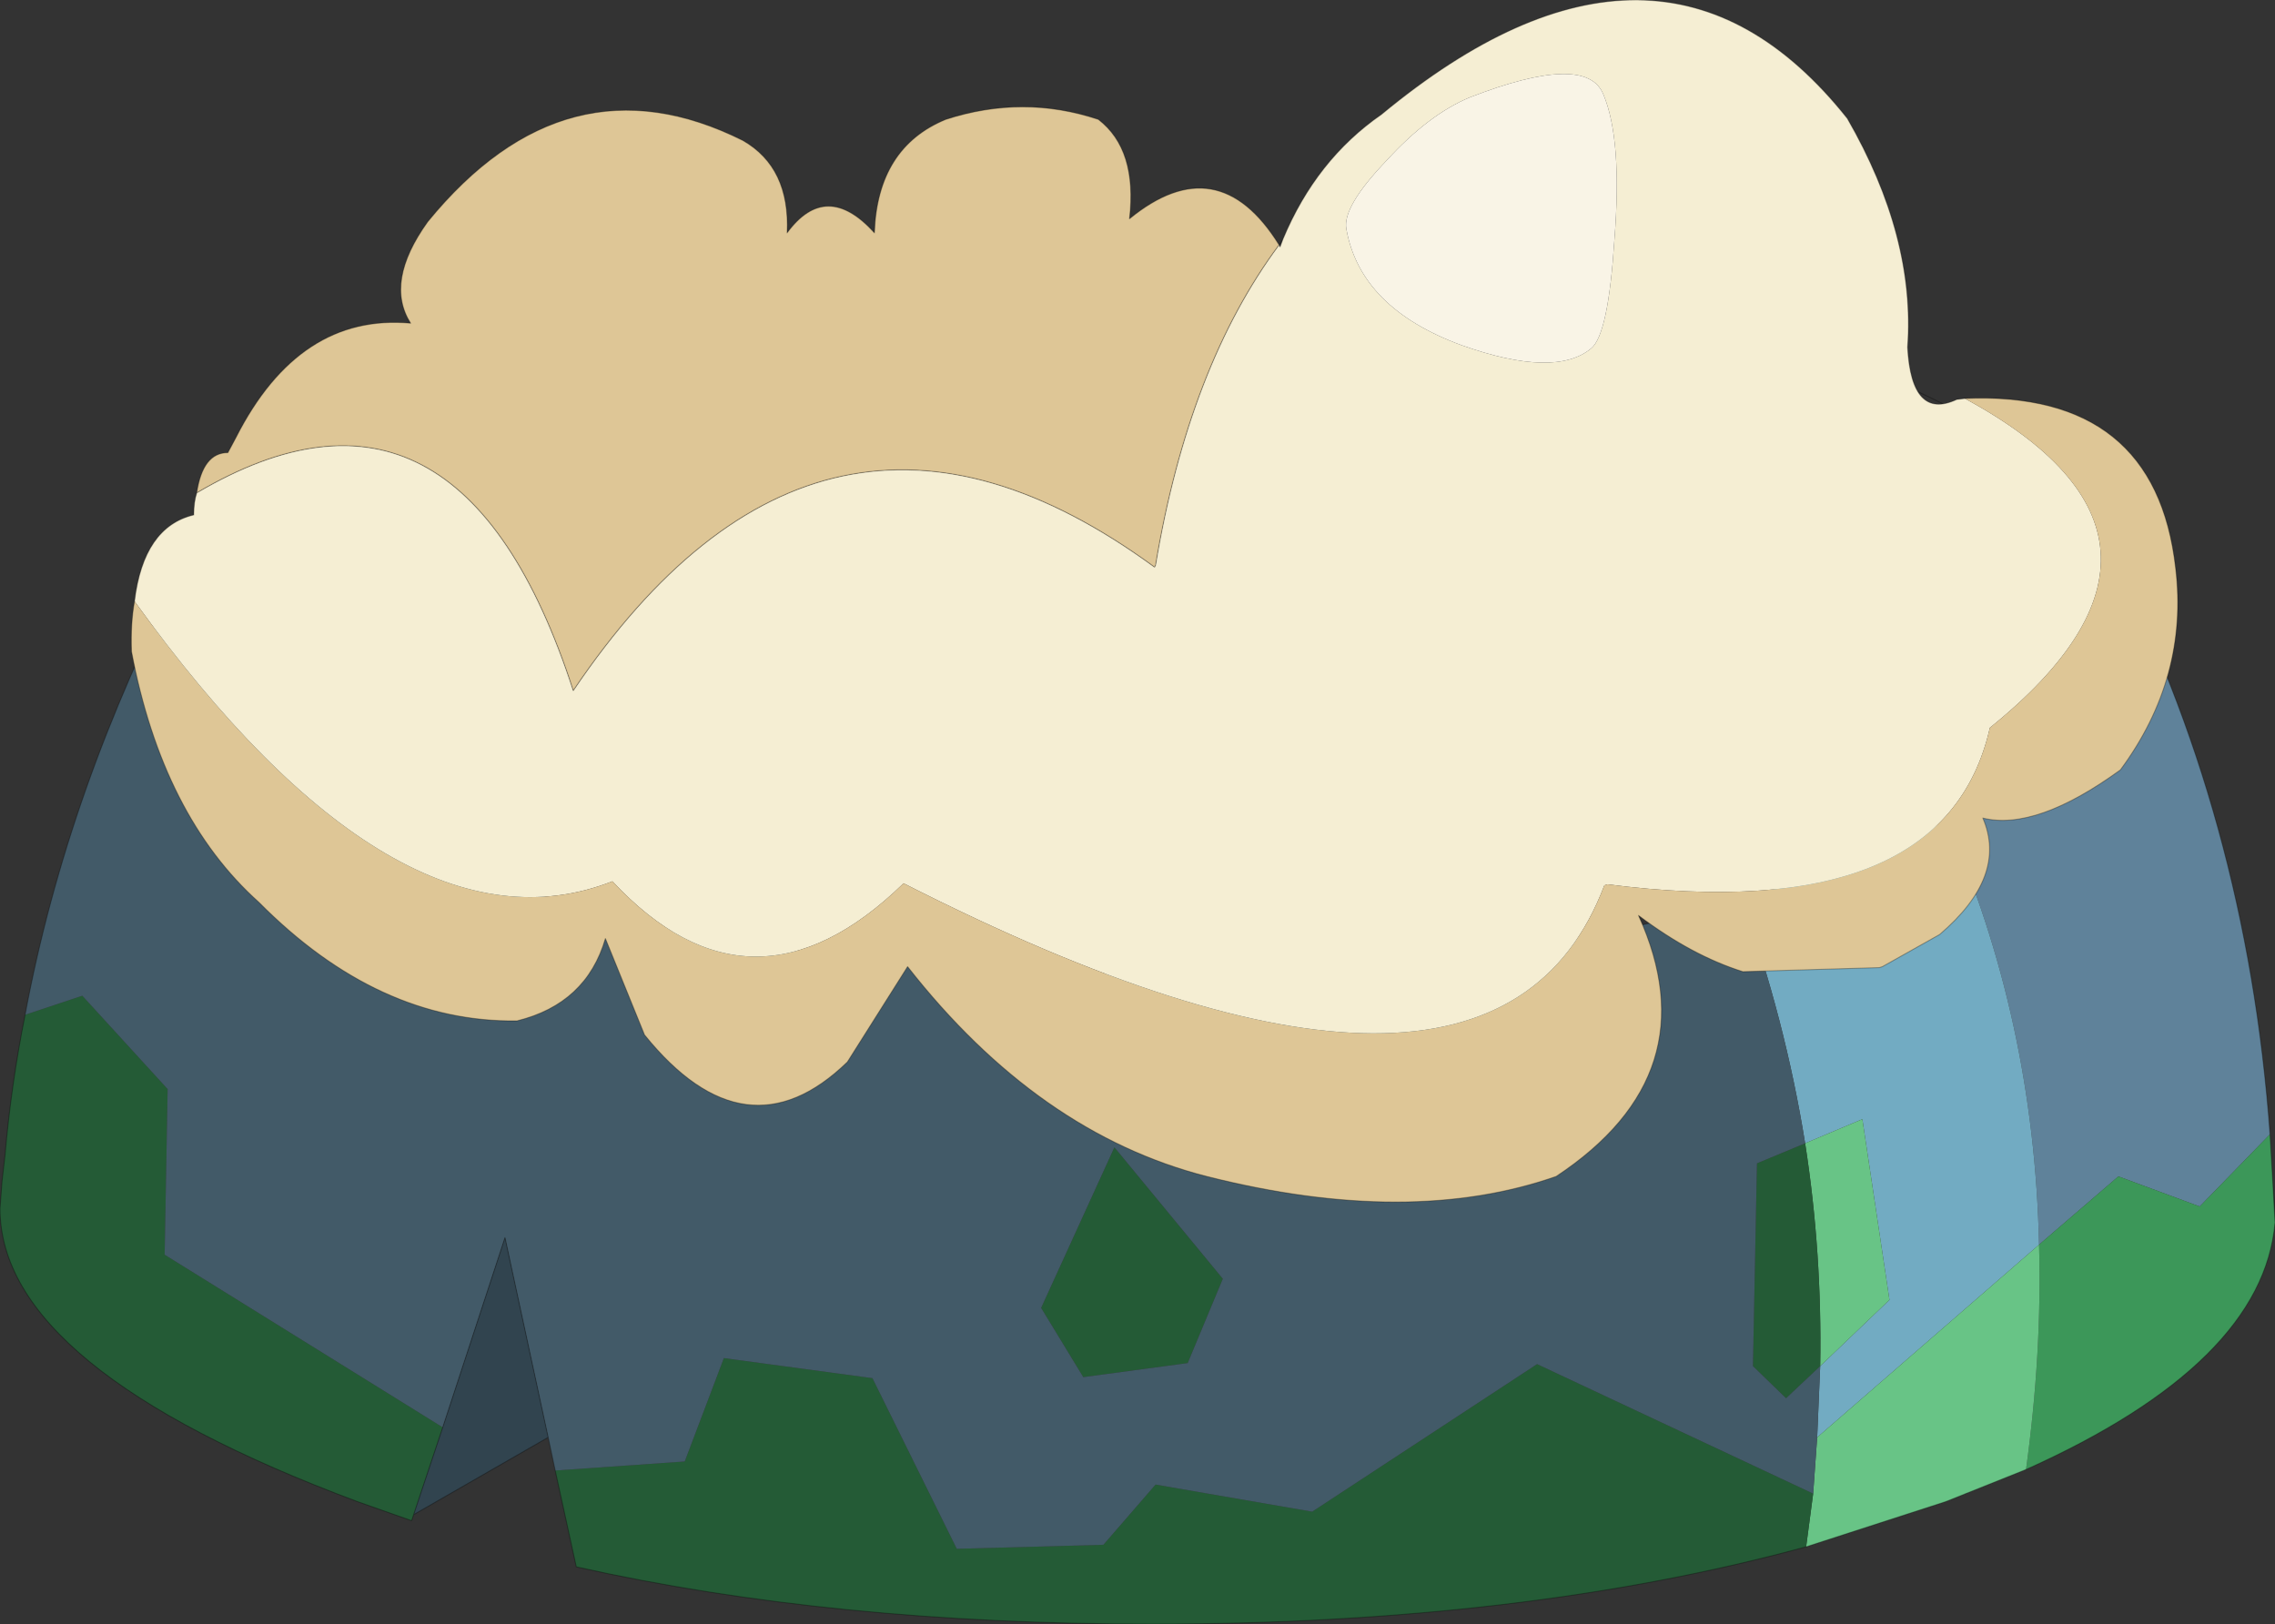 <?xml version="1.0"?>
<svg xmlns="http://www.w3.org/2000/svg" xmlns:xlink="http://www.w3.org/1999/xlink" width="113.3px" height="80.9px"><rect width="100%" height="100%" fill="#333333" stroke="none"/><g transform="matrix(1, 0, 0, 1, -219.1, -185.75)"><use xlink:href="#object-0" width="113.3" height="80.9" transform="matrix(1, 0, 0, 1, 219.1, 185.75)"/></g><defs><g transform="matrix(1, 0, 0, 1, -219.1, -185.75)" id="object-0"><path fill-rule="evenodd" fill="#5f829a" stroke="none" d="M316.05 226.65Q324.8 222.15 324.8 216.3Q324.8 214.65 324.1 213.1Q331 226.35 332.15 242.25L328.65 245.85L324.6 244.35L320.65 247.75Q320.4 236.5 316.05 226.65"/><path fill-rule="evenodd" fill="#72abc2" stroke="none" d="M316.05 226.65Q320.4 236.5 320.65 247.75L309.6 257.35L309.75 253.8L313.2 250.5L311.85 241.5L309 242.7Q308 236.5 305.85 230.55L309.75 229.3L310.6 229L316.05 226.65"/><path fill-rule="evenodd" fill="#3c9759" stroke="none" d="M320.65 247.75L324.6 244.35L328.65 245.85L332.15 242.25L332.3 244.8L332.4 246.65Q331.8 253.65 320 258.95Q320.8 253.15 320.65 247.75"/><path fill-rule="evenodd" fill="#68c486" stroke="none" d="M320 258.95L316 260.55L309.05 262.8L309.4 260.15L309.6 257.35L320.65 247.75Q320.8 253.15 320 258.95M309 242.7L311.85 241.5L313.2 250.5L309.75 253.8Q309.85 248.15 309 242.7"/><path fill-rule="evenodd" fill="#245b36" stroke="none" d="M309.05 262.8Q294.95 266.65 276.45 266.65Q260.55 266.65 247.8 263.8L246.75 259L253.2 258.55L255.15 253.4L262.55 254.4L266.75 262.9L274.05 262.7L276.65 259.7L284.45 261.05L295.65 253.7L309.4 260.15L309.05 262.8M239.7 261.2L239.6 261.5L236.9 260.55Q219.1 253.9 219.1 245.95L219.2 244.6L219.35 243.3Q219.65 239.8 220.35 236.3L223.2 235.35L227.45 240L227.3 248.25L241.15 256.85L239.7 261.2M309 242.7Q309.85 248.15 309.75 253.8L308.05 255.4L306.4 253.8L306.6 243.7L309 242.7M280 249.45L278.25 253.65L273.05 254.35L270.95 250.9L274.6 242.9L280 249.45"/><path fill-rule="evenodd" fill="#425a68" stroke="none" d="M246.75 259L246.4 257.35L244.25 247.4L241.15 256.85L227.3 248.25L227.45 240L223.2 235.35L220.35 236.3Q222.45 225.05 228.25 213.9L228.2 214.05L228.15 214.1L228.3 214.3Q228.3 218.3 231.65 222.2Q235.35 226.5 242.05 229L243 229.35Q256.95 234.25 276.35 234.25Q293.15 234.25 305.85 230.55Q308 236.5 309 242.7L306.6 243.7L306.4 253.8L308.05 255.4L309.75 253.8L309.6 257.35L309.4 260.15L295.65 253.7L284.45 261.05L276.65 259.7L274.05 262.7L266.75 262.9L262.55 254.4L255.15 253.4L253.2 258.55L246.75 259M280 249.45L274.6 242.9L270.95 250.9L273.05 254.35L278.25 253.65L280 249.45"/><path fill-rule="evenodd" fill="#31444f" stroke="none" d="M246.4 257.35L239.7 261.2L241.15 256.85L244.25 247.4L246.4 257.35"/><path fill="none" stroke="#000000" stroke-opacity="0.302" stroke-width="0.05" stroke-linecap="round" stroke-linejoin="round" d="M332.15 242.25Q331 226.35 324.1 213.1Q324.8 214.65 324.8 216.3Q324.8 222.15 316.05 226.65L310.6 229L309.75 229.3L305.85 230.55Q293.15 234.25 276.35 234.25Q256.95 234.25 243 229.35L242.05 229Q235.35 226.5 231.65 222.2Q228.3 218.3 228.3 214.3L228.15 214.1L228.2 214.05L228.25 213.9Q222.45 225.05 220.35 236.3Q219.65 239.8 219.35 243.3L219.2 244.6L219.1 245.95Q219.1 253.9 236.9 260.55L239.6 261.5L239.7 261.2L246.4 257.35L246.75 259L247.8 263.8Q260.55 266.65 276.45 266.65Q294.95 266.65 309.05 262.8L316 260.55L320 258.95Q331.8 253.65 332.4 246.65L332.4 245.95L332.3 244.8L332.15 242.25M228.25 213.9L228.35 213.7L228.55 213.15Q230.95 207.7 242.05 203.6Q256.25 198.35 276.35 198.35Q296.4 198.35 310.6 203.6Q321.65 207.7 324.1 213.1M332.3 244.8L332.4 246.65M239.7 261.2L241.15 256.85L244.25 247.4L246.4 257.35"/><path fill-rule="evenodd" fill="#f5eed3" stroke="none" d="M283 197.65Q284.65 193.7 287.9 191.45Q301.8 179.95 311.1 191.65Q314.5 197.55 314.1 203.05Q314.3 206.7 316.55 205.65L316.95 205.6Q329.85 212.6 318.2 222Q315.95 231.95 299.15 229.8L299 229.85Q293.4 244.65 264.1 229.75Q256.55 237.1 249.6 229.65Q238.9 233.85 225.8 215.7Q226.25 212 228.75 211.4Q228.75 210.75 228.9 210.3Q241.95 202.6 247.65 220.15Q260 201.85 276.6 214L276.65 213.9Q278.3 204 282.8 197.95L282.85 198.05L283 197.65M286.15 197.15Q286.85 201.1 291.9 202.95Q296.55 204.6 298.35 203.1Q299.2 202.4 299.5 197.7Q299.9 192.7 298.95 190.45Q298.1 188.35 292.3 190.6Q290.25 191.45 288.15 193.75Q285.95 196.05 286.15 197.15"/><path fill-rule="evenodd" fill="#dec696" stroke="none" d="M316.95 205.6Q326.45 205.2 327.45 214.05Q328.1 219.5 324.7 224.1Q320.5 227.15 317.85 226.5Q319.1 229.4 315.7 232.3L312.85 233.9L312.7 233.95L305.9 234.15Q303.35 233.35 300.7 231.35Q304.3 239.25 296.6 244.35Q289.3 246.9 279.2 244.35Q270.8 242.2 264.3 233.9L261.3 238.65Q256.25 243.55 251.2 237.3L249.25 232.5Q248.3 235.75 244.85 236.6Q237.95 236.7 232 230.7Q227.2 226.4 225.65 218.2Q225.6 216.8 225.8 215.7Q238.9 233.85 249.6 229.65Q256.55 237.1 264.1 229.75Q293.4 244.65 299 229.85L299.15 229.8Q315.95 231.95 318.2 222Q329.85 212.6 316.95 205.6M228.9 210.3Q229.2 208.3 230.45 208.3L230.85 207.55Q234 201.35 239.55 201.85Q238.25 199.8 240.4 196.8Q247.3 188.35 256.1 192.75Q258.45 194.1 258.3 197.35Q260.25 194.7 262.65 197.35Q262.8 193.1 266.2 191.7Q270.05 190.45 273.8 191.7Q275.75 193.2 275.35 196.65Q279.75 193.05 282.8 197.95Q278.3 204 276.65 213.9L276.6 214Q260 201.85 247.65 220.15Q241.95 202.6 228.9 210.3"/><path fill-rule="evenodd" fill="#f9f4e6" stroke="none" d="M286.15 197.15Q285.95 196.05 288.15 193.75Q290.25 191.45 292.3 190.6Q298.1 188.35 298.95 190.45Q299.9 192.7 299.5 197.7Q299.2 202.4 298.35 203.1Q296.55 204.6 291.9 202.95Q286.85 201.1 286.15 197.15"/><path fill="none" stroke="#000000" stroke-opacity="0.302" stroke-width="0.05" stroke-linecap="round" stroke-linejoin="round" d="M283 197.65Q284.65 193.7 287.9 191.45Q301.8 179.95 311.1 191.65Q314.5 197.55 314.1 203.05Q314.3 206.7 316.55 205.65L316.95 205.6Q326.45 205.2 327.45 214.05Q328.1 219.5 324.7 224.1Q320.5 227.15 317.85 226.5Q319.1 229.4 315.7 232.3L312.85 233.9L312.7 233.95L305.9 234.15Q303.35 233.35 300.7 231.35Q304.3 239.25 296.6 244.35Q289.3 246.9 279.2 244.35Q270.8 242.2 264.3 233.9L261.3 238.65Q256.25 243.55 251.2 237.3L249.25 232.5Q248.3 235.75 244.85 236.6Q237.95 236.7 232 230.7Q227.2 226.4 225.65 218.2Q225.6 216.8 225.8 215.7Q226.25 212 228.75 211.4Q228.75 210.75 228.9 210.3Q229.2 208.3 230.45 208.3L230.85 207.55Q234 201.35 239.55 201.85Q238.25 199.8 240.4 196.8Q247.3 188.35 256.1 192.75Q258.45 194.1 258.3 197.35Q260.25 194.7 262.65 197.35Q262.8 193.1 266.2 191.7Q270.05 190.45 273.8 191.7Q275.75 193.2 275.35 196.65Q279.75 193.05 282.8 197.95L283 197.65L282.85 198.05L282.8 197.95Q278.3 204 276.65 213.9L276.6 214Q260 201.85 247.65 220.15Q241.95 202.6 228.9 210.3"/></g></defs></svg>
